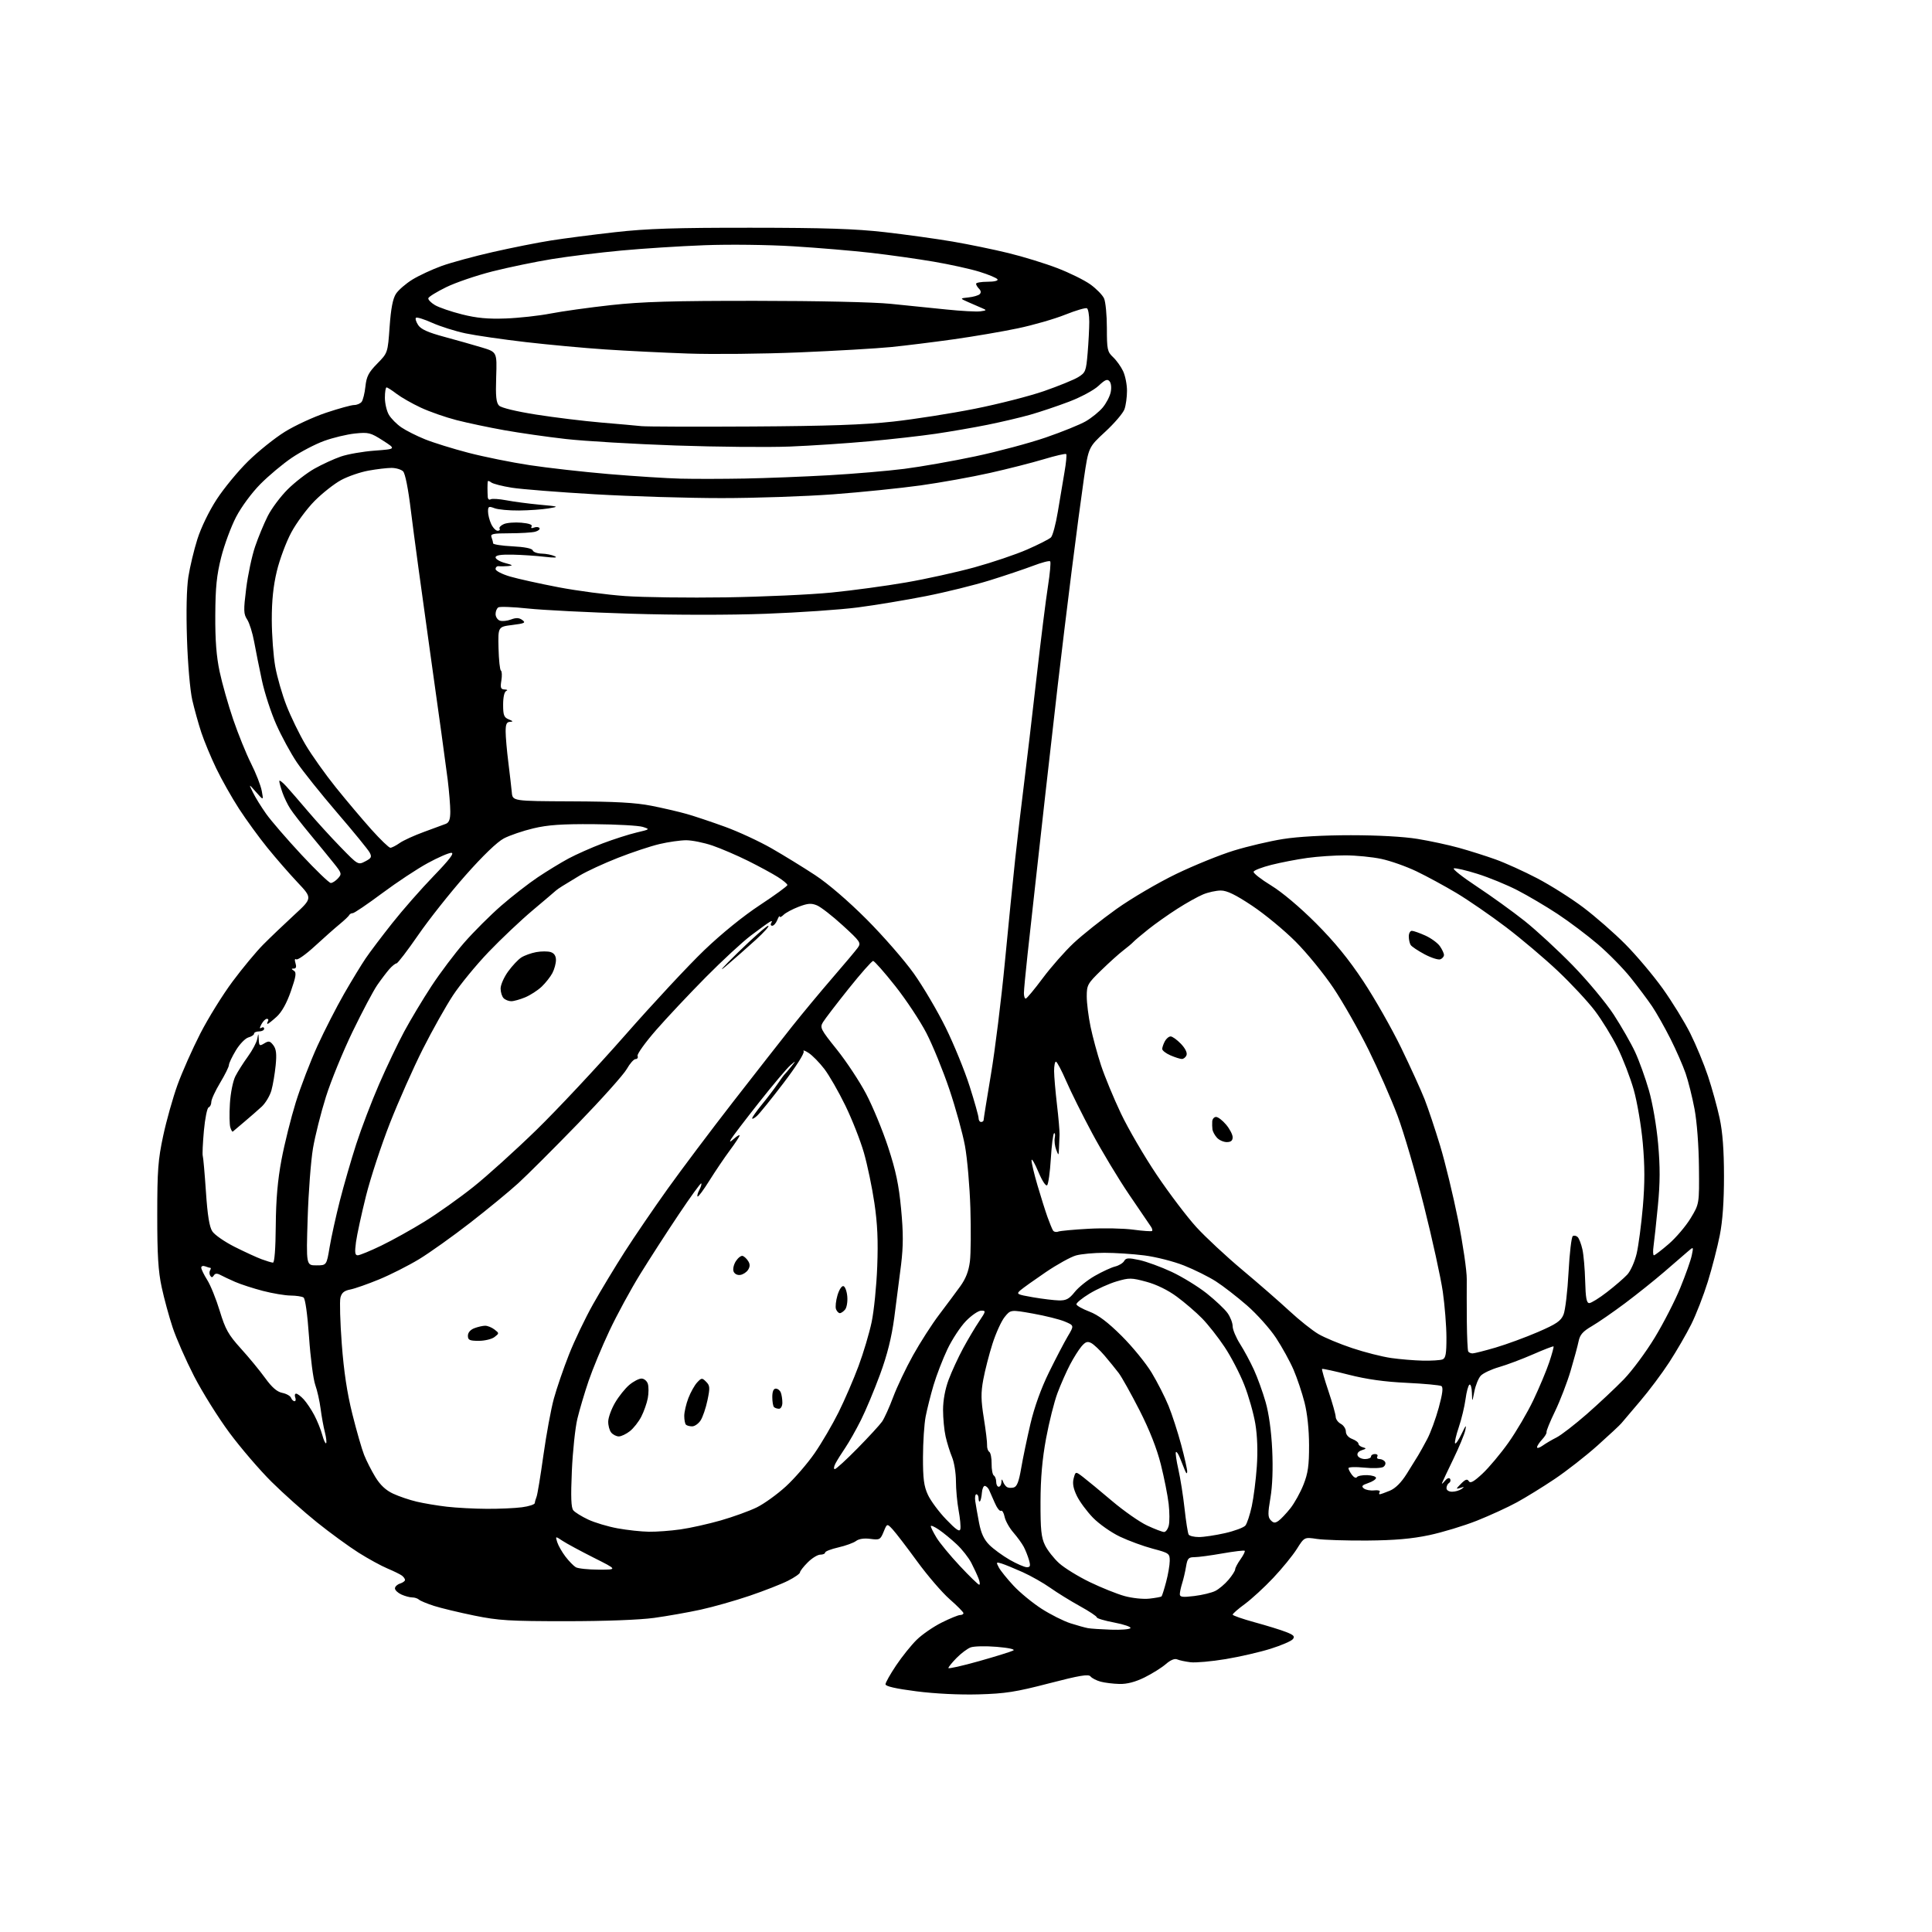 <?xml version="1.0" encoding="UTF-8" standalone="no"?>
<svg 
  version="1.1" 
  xmlns="http://www.w3.org/2000/svg" 
  xmlns:xlink="http://www.w3.org/1999/xlink" 
  xmlns:svg="http://www.w3.org/2000/svg"
  xmlns:rdf="http://www.w3.org/1999/02/22-rdf-syntax-ns#"
  xmlns:cc="http://creativecommons.org/ns#"
  xmlns:dc="http://purl.org/dc/elements/1.1/"
  viewBox="0 0 768 768"
  width="768"
  height="768"
>
<style>svg {background-color: white; }</style>"
<path stroke="none" fill="black" fill-rule="evenodd" d="M389.00,673.54C381.37,673.75 371.73,673.28 364.25,672.32C356.13,671.28 352.00,670.34 352.00,669.53C352.00,668.86 353.91,665.47 356.24,662.00C358.57,658.52 362.25,653.95 364.40,651.84C366.56,649.72 371.02,646.65 374.32,645.00C377.62,643.35 380.92,642.00 381.66,642.00C382.40,642.00 382.99,641.66 382.99,641.25C382.98,640.84 380.51,638.34 377.50,635.70C374.49,633.06 368.69,626.31 364.60,620.70C360.51,615.09 356.15,609.39 354.90,608.03C352.62,605.56 352.62,605.56 351.26,608.90C349.97,612.05 349.66,612.22 346.00,611.73C343.53,611.40 341.44,611.70 340.30,612.56C339.31,613.31 336.14,614.46 333.25,615.12C330.36,615.78 328.00,616.70 328.00,617.16C328.00,617.62 327.13,618.00 326.08,618.00C325.02,618.00 322.77,619.38 321.08,621.08C319.38,622.77 318.00,624.56 318.00,625.06C318.00,625.56 315.86,627.05 313.25,628.37C310.64,629.69 303.77,632.38 298.00,634.34C292.23,636.30 283.45,638.79 278.50,639.87C273.55,640.95 265.23,642.42 260.00,643.14C254.23,643.93 240.49,644.45 225.00,644.45C202.49,644.45 198.21,644.19 188.50,642.21C182.45,640.97 175.25,639.24 172.50,638.36C169.75,637.47 167.07,636.36 166.55,635.88C166.03,635.39 164.81,635.00 163.85,635.00C162.88,635.00 160.95,634.48 159.55,633.84C158.15,633.20 157.00,632.11 157.00,631.41C157.00,630.71 157.90,629.85 159.00,629.50C160.10,629.15 161.00,628.50 161.00,628.06C161.00,627.61 160.44,626.83 159.75,626.31C159.06,625.80 156.47,624.53 154.00,623.49C151.53,622.46 146.35,619.62 142.50,617.19C138.65,614.75 131.22,609.34 126.00,605.15C120.78,600.96 112.64,593.70 107.92,589.02C103.20,584.33 95.67,575.56 91.19,569.52C86.71,563.48 80.39,553.36 77.13,547.02C73.88,540.68 70.05,531.99 68.63,527.69C67.20,523.40 65.24,516.20 64.27,511.69C62.90,505.35 62.50,498.87 62.51,483.00C62.51,465.27 62.83,461.01 64.87,451.50C66.16,445.45 68.73,436.34 70.56,431.26C72.40,426.18 76.47,417.01 79.61,410.87C82.75,404.74 88.54,395.40 92.49,390.11C96.43,384.82 101.89,378.25 104.62,375.50C107.35,372.75 112.87,367.47 116.89,363.77C124.20,357.04 124.20,357.04 118.29,350.77C115.03,347.32 109.64,341.12 106.30,337.00C102.95,332.88 97.88,325.90 95.02,321.50C92.17,317.10 88.10,309.90 85.98,305.50C83.86,301.10 81.19,294.67 80.04,291.21C78.89,287.75 77.27,281.90 76.42,278.21C75.56,274.40 74.65,263.95 74.33,254.00C73.97,243.06 74.18,233.80 74.88,229.30C75.50,225.33 77.11,218.58 78.47,214.30C79.91,209.75 83.10,203.16 86.14,198.50C89.00,194.10 94.63,187.28 98.64,183.34C102.65,179.40 109.21,174.14 113.22,171.65C117.22,169.16 124.62,165.74 129.65,164.06C134.68,162.38 139.69,161.00 140.78,161.00C141.86,161.00 143.20,160.44 143.75,159.75C144.29,159.06 144.97,156.32 145.26,153.65C145.68,149.66 146.51,148.05 149.96,144.54C154.14,140.28 154.14,140.28 154.88,129.89C155.40,122.59 156.16,118.69 157.41,116.78C158.39,115.28 161.34,112.73 163.95,111.12C166.57,109.52 171.81,107.08 175.60,105.71C179.40,104.35 188.57,101.85 196.00,100.17C203.43,98.48 213.78,96.42 219.00,95.60C224.22,94.77 235.70,93.29 244.50,92.30C257.18,90.87 268.39,90.51 298.50,90.53C327.94,90.55 339.94,90.95 351.75,92.29C360.13,93.25 372.23,94.93 378.64,96.02C385.05,97.12 395.07,99.18 400.90,100.61C406.73,102.03 415.47,104.72 420.32,106.59C425.17,108.45 431.08,111.37 433.45,113.07C435.81,114.77 438.26,117.27 438.88,118.63C439.49,119.98 440.00,125.27 440.00,130.37C440.00,138.92 440.19,139.83 442.44,141.95C443.79,143.21 445.59,145.72 446.44,147.52C447.30,149.33 448.00,152.84 448.00,155.34C448.00,157.83 447.55,161.14 446.99,162.68C446.44,164.23 443.00,168.26 439.34,171.64C432.70,177.77 432.70,177.77 430.88,190.14C429.89,196.94 427.68,213.53 425.99,227.00C424.29,240.47 421.80,260.95 420.46,272.50C419.12,284.05 416.89,303.62 415.51,316.00C414.14,328.38 412.31,344.80 411.44,352.50C410.58,360.20 409.24,372.35 408.46,379.50C407.68,386.65 407.03,393.51 407.02,394.75C407.01,395.99 407.34,396.98 407.75,396.96C408.16,396.93 411.20,393.28 414.50,388.85C417.80,384.42 423.33,378.14 426.78,374.90C430.24,371.66 437.89,365.57 443.78,361.36C449.72,357.13 460.30,350.92 467.50,347.44C474.65,343.99 485.00,339.79 490.50,338.11C496.00,336.42 504.77,334.36 510.00,333.53C515.87,332.59 526.18,332.01 537.00,332.01C547.69,332.01 558.00,332.58 563.50,333.48C568.45,334.29 575.88,335.89 580.00,337.04C584.12,338.18 590.65,340.25 594.50,341.63C598.35,343.01 605.81,346.39 611.07,349.14C616.33,351.89 624.58,357.10 629.38,360.72C634.19,364.35 641.73,370.94 646.12,375.37C650.52,379.80 657.19,387.72 660.95,392.96C664.70,398.21 669.64,406.23 671.92,410.80C674.20,415.36 677.37,423.01 678.96,427.80C680.55,432.58 682.63,440.10 683.58,444.50C684.77,450.04 685.30,457.12 685.31,467.50C685.32,477.53 684.77,485.32 683.65,491.00C682.73,495.68 680.59,503.98 678.89,509.47C677.19,514.95 674.22,522.60 672.28,526.47C670.35,530.33 666.41,537.12 663.54,541.54C660.67,545.96 655.45,552.93 651.93,557.04C648.42,561.14 645.08,565.07 644.52,565.77C643.96,566.48 639.67,570.47 635.00,574.65C630.33,578.82 622.67,584.80 618.00,587.93C613.33,591.07 606.58,595.23 603.00,597.19C599.42,599.15 592.27,602.43 587.10,604.49C581.93,606.54 573.38,609.13 568.10,610.25C561.15,611.71 554.36,612.30 543.50,612.39C535.25,612.45 526.25,612.16 523.50,611.75C518.50,611.00 518.50,611.00 515.51,615.74C513.86,618.35 509.64,623.53 506.12,627.25C502.61,630.98 497.54,635.63 494.87,637.60C492.19,639.56 490.00,641.47 490.01,641.84C490.01,642.20 493.95,643.57 498.76,644.89C503.56,646.20 509.20,647.94 511.27,648.76C514.30,649.94 514.82,650.51 513.91,651.61C513.28,652.37 509.33,654.07 505.13,655.39C500.93,656.72 492.90,658.57 487.27,659.51C481.64,660.45 475.34,661.01 473.27,660.77C471.20,660.52 468.80,660.01 467.94,659.63C466.96,659.19 465.30,659.88 463.44,661.50C461.82,662.91 458.02,665.29 455.00,666.79C451.28,668.62 448.04,669.47 445.00,669.40C442.52,669.34 439.15,668.93 437.50,668.48C435.85,668.03 434.05,667.10 433.50,666.41C432.71,665.41 429.23,665.99 417.00,669.16C403.81,672.59 399.64,673.24 389.00,673.54zM389.19,660.33C395.89,658.44 402.01,656.53 402.79,656.10C403.64,655.62 400.98,655.04 396.21,654.64C391.81,654.27 387.14,654.38 385.83,654.87C384.52,655.37 382.00,657.26 380.23,659.08C378.45,660.89 377.00,662.69 377.00,663.07C377.00,663.45 382.48,662.22 389.19,660.33zM441.67,647.83C445.61,647.97 449.08,647.68 449.38,647.20C449.68,646.71 446.79,645.72 442.96,644.99C439.13,644.27 436.00,643.34 436.00,642.93C436.00,642.51 432.96,640.49 429.25,638.45C425.54,636.40 420.25,633.13 417.51,631.19C414.76,629.24 409.81,626.44 406.51,624.95C403.20,623.47 399.45,621.93 398.16,621.53C395.99,620.86 395.91,620.96 397.05,623.09C397.72,624.35 400.35,627.61 402.89,630.34C405.42,633.06 410.43,637.18 414.01,639.49C417.59,641.79 422.77,644.40 425.51,645.28C428.25,646.15 431.40,647.03 432.50,647.22C433.60,647.42 437.72,647.69 441.67,647.83zM456.92,635.48C459.35,635.21 461.52,634.81 461.73,634.60C461.95,634.38 462.77,631.80 463.55,628.85C464.34,625.91 464.98,622.13 464.99,620.46C465.00,617.55 464.72,617.34 458.25,615.63C454.54,614.65 448.66,612.49 445.18,610.84C441.71,609.19 436.89,605.80 434.47,603.31C432.05,600.82 429.17,596.92 428.06,594.63C426.64,591.68 426.27,589.65 426.80,587.66C427.55,584.86 427.55,584.86 430.52,587.14C432.16,588.39 437.35,592.68 442.05,596.66C446.75,600.64 453.05,605.05 456.05,606.44C459.05,607.84 462.05,608.98 462.73,608.99C463.41,609.00 464.25,607.85 464.60,606.44C464.96,605.04 464.94,601.16 464.56,597.82C464.18,594.49 462.78,587.42 461.45,582.13C459.86,575.80 456.96,568.42 452.98,560.61C449.64,554.07 445.92,547.41 444.71,545.81C443.49,544.20 440.96,541.09 439.09,538.89C437.21,536.69 434.83,534.44 433.79,533.89C432.31,533.10 431.50,533.37 429.93,535.19C428.84,536.46 426.78,539.73 425.35,542.46C423.92,545.20 421.68,550.26 420.38,553.72C419.08,557.17 417.04,565.29 415.84,571.75C414.31,579.99 413.65,587.54 413.62,597.00C413.59,608.04 413.91,611.18 415.40,614.23C416.39,616.28 418.93,619.51 421.04,621.42C423.15,623.32 428.62,626.69 433.19,628.90C437.76,631.11 443.98,633.61 447.00,634.45C450.08,635.30 454.45,635.76 456.92,635.48zM474.75,634.44C477.91,634.06 481.68,633.14 483.13,632.41C484.58,631.67 486.94,629.67 488.38,627.96C489.82,626.25 491.00,624.39 491.00,623.83C491.00,623.27 491.95,621.48 493.11,619.85C494.27,618.22 495.03,616.69 494.79,616.46C494.56,616.22 490.57,616.70 485.93,617.51C481.29,618.33 476.28,619.00 474.80,619.00C472.45,619.00 472.01,619.49 471.47,622.75C471.13,624.81 470.43,627.80 469.92,629.40C469.42,630.99 469.00,632.94 469.00,633.72C469.00,634.87 470.12,635.01 474.75,634.44zM389.23,629.95C389.62,629.98 389.53,628.89 389.01,627.53C388.50,626.18 387.20,623.37 386.12,621.28C385.05,619.20 382.44,615.88 380.33,613.91C378.23,611.93 375.04,609.31 373.25,608.09C371.46,606.87 370.00,606.23 370.01,606.68C370.01,607.13 371.03,609.19 372.29,611.26C373.54,613.33 377.70,618.37 381.53,622.46C385.36,626.55 388.83,629.92 389.23,629.95zM238.00,623.96C245.50,623.97 245.50,623.97 236.00,619.20C230.78,616.57 225.20,613.56 223.62,612.51C220.74,610.60 220.74,610.60 221.51,613.05C221.94,614.40 223.41,616.98 224.78,618.78C226.16,620.58 228.01,622.48 228.89,623.00C229.78,623.52 233.88,623.95 238.00,623.96zM408.18,622.99C409.55,623.00 409.71,622.48 409.04,620.14C408.59,618.57 407.65,616.20 406.96,614.89C406.27,613.58 404.40,611.00 402.81,609.17C401.22,607.34 399.66,604.53 399.34,602.93C399.02,601.34 398.37,600.27 397.89,600.57C397.41,600.86 396.28,599.40 395.39,597.30C394.49,595.21 393.47,592.90 393.13,592.17C392.78,591.44 392.06,590.77 391.52,590.67C390.98,590.58 390.44,591.79 390.32,593.37C390.20,594.94 389.85,596.48 389.55,596.78C389.25,597.09 389.00,596.58 389.00,595.67C389.00,594.75 388.61,594.00 388.14,594.00C387.66,594.00 387.46,595.24 387.68,596.75C387.90,598.26 388.58,602.12 389.19,605.33C390.00,609.53 391.14,611.98 393.28,614.13C394.92,615.77 398.57,618.43 401.38,620.05C404.20,621.66 407.26,622.99 408.18,622.99zM476.61,611.00C478.53,611.00 483.20,610.30 486.98,609.44C490.77,608.58 494.40,607.22 495.06,606.43C495.71,605.64 496.85,602.18 497.60,598.75C498.34,595.31 499.24,588.23 499.60,583.00C500.03,576.96 499.81,570.77 499.02,566.00C498.33,561.88 496.35,554.88 494.60,550.46C492.86,546.03 489.35,539.28 486.80,535.46C484.26,531.63 480.23,526.51 477.84,524.07C475.45,521.63 470.94,517.75 467.81,515.45C464.25,512.82 459.73,510.61 455.70,509.52C449.75,507.91 448.88,507.90 443.89,509.37C440.92,510.24 436.07,512.43 433.10,514.23C430.14,516.03 427.79,517.95 427.90,518.50C428.00,519.05 430.33,520.35 433.07,521.39C436.59,522.73 440.34,525.56 445.84,531.02C450.12,535.27 455.49,541.85 457.79,545.65C460.08,549.44 463.11,555.39 464.52,558.86C465.93,562.32 468.19,569.29 469.54,574.33C470.89,579.37 471.97,584.17 471.93,585.00C471.89,585.99 471.59,585.81 471.03,584.50C470.57,583.40 469.69,581.20 469.07,579.61C468.45,578.02 467.72,576.94 467.45,577.21C467.18,577.48 467.62,580.58 468.42,584.10C469.22,587.62 470.33,594.67 470.89,599.77C471.45,604.86 472.18,609.48 472.51,610.02C472.84,610.56 474.69,611.00 476.61,611.00zM258.00,608.89C261.02,608.93 266.65,608.51 270.50,607.96C274.35,607.42 281.55,605.81 286.49,604.40C291.44,602.98 297.88,600.65 300.81,599.22C303.74,597.78 308.95,594.03 312.40,590.87C315.84,587.72 320.97,581.79 323.81,577.69C326.64,573.59 330.94,566.24 333.36,561.37C335.78,556.49 339.35,548.23 341.29,543.00C343.24,537.77 345.58,529.90 346.50,525.50C347.42,521.10 348.42,511.20 348.71,503.50C349.11,493.22 348.81,486.50 347.59,478.24C346.68,472.04 344.80,463.04 343.42,458.24C342.04,453.43 338.73,445.00 336.05,439.50C333.38,434.00 329.61,427.44 327.68,424.92C325.75,422.40 322.95,419.54 321.46,418.57C319.97,417.59 319.07,417.31 319.46,417.94C319.87,418.61 316.51,423.90 311.50,430.47C306.73,436.73 301.97,442.62 300.91,443.58C299.86,444.53 299.00,444.97 299.00,444.54C299.00,444.12 300.72,441.69 302.81,439.14C304.91,436.59 307.70,432.93 309.02,431.00C310.33,429.07 311.65,427.27 311.95,427.00C312.25,426.73 313.40,425.38 314.50,424.00C316.50,421.50 316.50,421.50 314.14,423.50C312.85,424.60 307.22,431.28 301.64,438.34C296.06,445.41 291.09,451.93 290.59,452.84C289.87,454.15 290.13,454.10 291.84,452.60C293.03,451.55 294.00,451.00 294.00,451.39C294.00,451.77 292.26,454.43 290.12,457.29C287.99,460.16 284.34,465.56 282.00,469.30C279.67,473.04 277.55,475.89 277.30,475.63C277.05,475.38 277.36,474.19 278.00,473.00C278.64,471.81 278.98,470.64 278.75,470.42C278.52,470.19 274.50,475.74 269.81,482.75C265.11,489.76 258.22,500.45 254.48,506.50C250.74,512.55 245.24,522.67 242.26,529.00C239.28,535.32 235.55,544.32 233.96,549.00C232.37,553.67 230.37,560.42 229.51,564.00C228.65,567.58 227.67,576.90 227.32,584.72C226.87,595.12 227.02,599.32 227.90,600.38C228.56,601.18 231.22,602.83 233.80,604.04C236.39,605.26 241.65,606.84 245.50,607.54C249.35,608.24 254.97,608.85 258.00,608.89zM381.76,607.81C381.96,606.88 381.65,603.54 381.06,600.38C380.48,597.22 380.00,592.00 380.00,588.78C380.00,585.57 379.30,581.27 378.45,579.23C377.60,577.19 376.45,573.49 375.89,571.01C375.33,568.53 374.88,563.78 374.88,560.45C374.88,556.66 375.70,552.20 377.10,548.45C378.32,545.18 380.91,539.58 382.84,536.00C384.78,532.42 387.65,527.59 389.23,525.25C391.94,521.23 391.98,521.00 390.05,521.00C388.92,521.00 386.19,522.86 383.98,525.14C381.76,527.42 378.44,532.49 376.59,536.39C374.74,540.30 372.27,546.69 371.11,550.60C369.95,554.50 368.54,560.13 367.96,563.10C367.39,566.07 366.91,573.32 366.90,579.22C366.88,587.82 367.27,590.79 368.86,594.22C369.95,596.57 373.21,600.98 376.12,604.00C380.11,608.16 381.49,609.09 381.76,607.81zM508.22,604.56C509.16,603.90 511.28,601.66 512.93,599.59C514.58,597.52 516.93,593.27 518.16,590.16C519.96,585.61 520.39,582.53 520.37,574.50C520.36,568.27 519.68,561.86 518.57,557.50C517.59,553.65 515.63,547.80 514.21,544.50C512.79,541.20 509.65,535.50 507.23,531.82C504.81,528.15 499.61,522.34 495.67,518.91C491.72,515.48 486.18,511.18 483.33,509.36C480.49,507.54 474.79,504.70 470.66,503.06C466.51,501.41 459.44,499.62 454.85,499.04C450.29,498.47 443.17,498.00 439.03,498.01C434.89,498.01 429.81,498.48 427.73,499.06C425.66,499.63 420.26,502.62 415.73,505.69C411.21,508.76 406.67,512.00 405.64,512.89C403.90,514.41 404.19,514.57 410.64,515.69C414.42,516.34 419.07,516.90 421.00,516.94C423.82,516.99 425.03,516.34 427.22,513.59C428.72,511.71 432.32,508.82 435.22,507.17C438.12,505.51 441.74,503.84 443.26,503.46C444.78,503.09 446.40,502.10 446.87,501.27C447.58,500.01 448.52,499.95 452.90,500.88C455.75,501.50 461.55,503.62 465.78,505.60C470.00,507.58 476.28,511.44 479.72,514.17C483.15,516.91 486.88,520.42 487.98,521.98C489.09,523.53 490.00,525.89 490.00,527.21C490.00,528.53 491.33,531.70 492.95,534.26C494.58,536.82 497.06,541.44 498.46,544.51C499.87,547.59 501.96,553.35 503.09,557.31C504.39,561.81 505.37,568.89 505.72,576.27C506.07,583.75 505.82,590.73 505.01,595.43C503.96,601.60 503.97,603.06 505.12,604.29C506.22,605.46 506.85,605.52 508.22,604.56zM193.50,599.78C198.45,599.81 204.75,599.53 207.50,599.16C210.25,598.80 212.54,598.05 212.59,597.50C212.63,596.95 212.95,595.83 213.29,595.00C213.64,594.17 214.86,586.75 216.01,578.50C217.17,570.25 219.03,560.12 220.16,556.00C221.29,551.88 223.99,544.00 226.16,538.50C228.32,533.00 232.63,524.00 235.72,518.50C238.82,513.00 244.52,503.55 248.40,497.50C252.28,491.45 259.93,480.24 265.40,472.59C270.87,464.94 282.54,449.42 291.34,438.09C300.14,426.77 310.74,413.23 314.89,408.00C319.05,402.77 326.28,394.07 330.97,388.65C335.66,383.23 340.16,377.87 340.98,376.74C342.37,374.80 342.03,374.30 335.00,367.87C330.91,364.12 326.30,360.54 324.76,359.90C322.49,358.96 321.11,359.07 317.46,360.46C314.99,361.41 312.30,362.85 311.48,363.66C310.67,364.48 309.97,364.77 309.94,364.32C309.90,363.87 309.47,364.51 308.97,365.75C308.47,366.99 307.57,368.00 306.97,368.00C306.37,368.00 306.20,367.48 306.60,366.85C307.08,366.07 306.85,365.96 305.90,366.52C305.13,366.98 301.80,369.39 298.50,371.88C295.20,374.37 287.13,381.82 280.57,388.45C274.01,395.08 265.11,404.54 260.80,409.48C256.49,414.42 253.18,419.03 253.45,419.73C253.72,420.43 253.36,421.00 252.65,421.00C251.95,421.00 250.37,422.78 249.14,424.97C247.91,427.15 239.17,436.92 229.71,446.69C220.24,456.45 209.57,467.11 206.00,470.36C202.43,473.62 193.83,480.69 186.89,486.08C179.95,491.47 170.82,497.97 166.60,500.54C162.37,503.10 155.22,506.72 150.71,508.58C146.19,510.44 141.03,512.25 139.24,512.60C136.82,513.06 135.81,513.90 135.33,515.82C134.97,517.24 135.21,525.53 135.86,534.23C136.69,545.23 137.97,553.72 140.07,562.12C141.73,568.76 143.83,576.07 144.74,578.35C145.64,580.63 147.65,584.59 149.21,587.15C151.16,590.34 153.38,592.42 156.28,593.76C158.60,594.84 162.81,596.27 165.63,596.93C168.45,597.60 173.85,598.50 177.63,598.94C181.41,599.38 188.55,599.76 193.50,599.78zM548.47,594.00C548.80,594.00 550.60,593.36 552.47,592.58C554.72,591.64 557.01,589.35 559.22,585.83C561.06,582.90 563.11,579.60 563.77,578.50C564.44,577.40 566.06,574.48 567.37,572.00C568.68,569.52 570.73,563.94 571.92,559.59C573.45,553.98 573.76,551.47 572.97,550.98C572.36,550.61 566.15,550.03 559.18,549.70C550.40,549.29 543.32,548.30 536.16,546.48C530.48,545.02 525.69,543.99 525.53,544.17C525.36,544.35 526.51,548.33 528.08,553.00C529.65,557.67 530.94,562.27 530.96,563.21C530.98,564.16 531.90,565.41 533.00,566.00C534.10,566.59 535.00,567.97 535.00,569.06C535.00,570.26 535.99,571.43 537.50,572.00C538.88,572.52 540.00,573.38 540.00,573.90C540.00,574.43 540.79,575.06 541.75,575.32C543.25,575.72 543.19,575.89 541.32,576.49C540.00,576.92 539.35,577.75 539.68,578.60C539.97,579.37 541.29,580.00 542.61,580.00C543.92,580.00 545.00,579.55 545.00,579.00C545.00,578.45 545.70,578.00 546.56,578.00C547.42,578.00 547.84,578.45 547.50,579.00C547.16,579.55 547.56,580.00 548.38,580.00C549.21,580.00 550.19,580.50 550.57,581.11C550.95,581.72 550.64,582.63 549.88,583.13C549.12,583.62 545.69,583.75 542.25,583.40C538.81,583.05 536.01,583.16 536.03,583.63C536.05,584.11 536.68,585.31 537.44,586.31C538.19,587.31 539.06,587.71 539.37,587.20C539.69,586.70 541.53,586.33 543.48,586.39C545.42,586.45 547.00,586.95 546.99,587.50C546.98,588.05 545.58,588.97 543.88,589.54C541.43,590.37 541.07,590.81 542.14,591.67C542.89,592.27 544.75,592.62 546.27,592.45C547.80,592.27 548.78,592.55 548.46,593.07C548.14,593.58 548.15,594.00 548.47,594.00zM577.25,592.98C578.49,592.98 580.17,592.48 581.00,591.89C582.22,591.02 582.12,590.93 580.50,591.46C578.66,592.05 578.68,591.92 580.78,589.80C582.54,588.03 583.25,587.80 583.88,588.80C584.48,589.77 585.87,589.00 589.30,585.80C591.84,583.44 596.48,577.90 599.61,573.50C602.73,569.10 607.22,561.45 609.57,556.50C611.92,551.55 614.75,544.80 615.85,541.51C616.95,538.21 617.72,535.39 617.56,535.22C617.39,535.06 613.71,536.48 609.38,538.38C605.05,540.27 598.97,542.56 595.87,543.45C592.78,544.34 589.50,545.89 588.59,546.90C587.69,547.90 586.56,550.70 586.08,553.11C585.22,557.50 585.22,557.50 585.11,553.69C585.05,551.60 584.61,550.12 584.13,550.42C583.65,550.71 582.95,553.31 582.57,556.20C582.19,559.08 580.98,564.09 579.89,567.34C578.79,570.58 578.14,573.47 578.43,573.77C578.72,574.06 579.90,572.32 581.05,569.90C582.68,566.47 582.99,566.16 582.49,568.50C582.14,570.15 579.99,575.33 577.72,580.00C575.46,584.67 573.44,588.95 573.24,589.50C573.04,590.05 573.53,589.69 574.34,588.69C575.19,587.64 576.07,587.30 576.42,587.87C576.76,588.42 576.58,589.14 576.02,589.49C575.46,589.84 575.00,590.77 575.00,591.56C575.00,592.39 575.95,592.99 577.25,592.98zM402.96,591.30C404.26,590.96 405.02,588.99 405.93,583.67C406.60,579.73 408.26,571.78 409.61,566.01C411.20,559.26 413.84,551.93 416.99,545.51C419.70,540.00 423.06,533.57 424.46,531.20C427.02,526.91 427.02,526.91 423.26,525.33C421.19,524.46 415.50,523.04 410.62,522.17C401.74,520.59 401.74,520.59 399.35,523.55C398.04,525.17 395.87,529.96 394.52,534.19C393.17,538.41 391.53,544.81 390.87,548.40C389.89,553.69 389.94,556.59 391.08,563.71C391.86,568.55 392.45,573.40 392.38,574.50C392.32,575.60 392.71,576.78 393.25,577.13C393.80,577.48 394.21,579.61 394.18,581.86C394.15,584.12 394.55,586.22 395.06,586.54C395.58,586.86 396.00,587.99 396.00,589.06C396.00,590.13 396.45,591.00 397.00,591.00C397.55,591.00 398.04,590.21 398.08,589.25C398.14,587.86 398.27,587.81 398.73,589.00C399.04,589.83 399.73,590.78 400.26,591.13C400.79,591.47 402.01,591.55 402.96,591.30zM331.84,584.00C332.34,584.00 336.40,580.29 340.86,575.75C345.32,571.21 349.72,566.43 350.64,565.11C351.55,563.80 353.54,559.40 355.06,555.34C356.58,551.28 360.13,543.80 362.96,538.73C365.79,533.65 370.44,526.41 373.30,522.64C376.16,518.86 379.93,513.80 381.68,511.38C383.91,508.30 385.06,505.34 385.55,501.47C385.93,498.43 386.01,488.87 385.74,480.22C385.47,471.57 384.50,460.45 383.59,455.50C382.68,450.55 379.88,440.43 377.38,433.00C374.87,425.57 370.78,415.55 368.30,410.73C365.81,405.91 360.23,397.47 355.89,391.98C351.55,386.49 347.58,382.00 347.08,382.00C346.57,382.00 342.20,386.95 337.36,393.00C332.52,399.06 327.93,405.05 327.16,406.32C325.85,408.49 326.16,409.12 332.65,417.20C336.43,421.92 341.67,429.84 344.28,434.80C346.90,439.76 350.84,449.29 353.04,455.99C356.12,465.39 357.30,470.98 358.20,480.56C359.10,490.08 359.09,495.25 358.19,502.74C357.53,508.11 356.31,517.59 355.48,523.82C354.42,531.69 352.71,538.53 349.85,546.32C347.59,552.47 344.17,560.65 342.24,564.50C340.31,568.35 337.51,573.30 336.02,575.50C334.52,577.70 332.76,580.51 332.11,581.75C331.46,582.99 331.34,584.00 331.84,584.00zM613.25,574.64C614.49,573.76 616.97,572.30 618.77,571.40C620.57,570.49 625.97,566.32 630.77,562.13C635.56,557.93 642.19,551.71 645.50,548.30C648.80,544.89 654.34,537.41 657.81,531.68C661.29,525.95 665.85,517.05 667.96,511.88C670.07,506.72 672.12,500.93 672.51,499.00C673.23,495.50 673.23,495.50 670.87,497.55C669.56,498.68 665.35,502.32 661.50,505.64C657.65,508.96 650.64,514.56 645.93,518.09C641.21,521.62 635.30,525.70 632.78,527.17C629.22,529.24 628.04,530.58 627.52,533.17C627.15,535.00 625.71,540.31 624.33,544.97C622.94,549.62 620.17,556.82 618.17,560.97C616.16,565.11 614.64,568.85 614.77,569.28C614.91,569.71 614.12,571.03 613.01,572.22C611.90,573.41 611.00,574.80 611.00,575.31C611.00,575.82 612.01,575.52 613.25,574.64zM129.63,573.70C129.91,573.43 129.69,571.47 129.15,569.35C128.60,567.23 127.84,563.03 127.45,560.02C127.07,557.01 126.11,552.73 125.32,550.52C124.53,548.31 123.42,539.75 122.85,531.50C122.21,522.37 121.35,516.21 120.65,515.77C120.02,515.36 117.70,515.02 115.50,515.00C113.30,514.98 108.35,514.15 104.49,513.15C100.64,512.14 95.69,510.54 93.49,509.58C91.30,508.62 88.65,507.38 87.62,506.82C86.28,506.11 85.52,506.16 84.99,507.01C84.46,507.87 84.06,507.90 83.57,507.11C83.19,506.50 83.16,505.55 83.50,505.00C83.84,504.45 83.90,504.00 83.64,504.00C83.38,504.00 82.45,503.73 81.58,503.39C80.71,503.06 80.00,503.29 80.00,503.91C80.00,504.53 81.07,506.73 82.37,508.80C83.68,510.86 85.92,516.40 87.35,521.11C89.60,528.48 90.78,530.57 95.77,536.09C98.97,539.61 103.30,544.88 105.41,547.80C108.11,551.53 110.12,553.27 112.21,553.69C113.84,554.02 115.41,554.90 115.69,555.64C115.98,556.39 116.60,557.00 117.08,557.00C117.55,557.00 117.68,556.33 117.36,555.50C117.05,554.67 117.21,554.00 117.72,554.00C118.23,554.00 119.58,555.01 120.72,556.25C121.86,557.49 123.75,560.30 124.91,562.50C126.08,564.70 127.51,568.23 128.09,570.35C128.66,572.47 129.36,573.98 129.63,573.70zM245.99,571.00C245.03,571.00 243.67,570.31 242.97,569.47C242.27,568.62 241.73,566.62 241.78,565.01C241.83,563.40 243.06,560.05 244.52,557.56C245.98,555.07 248.52,551.90 250.16,550.52C251.81,549.13 253.99,548.00 255.01,548.00C256.03,548.00 257.16,548.94 257.53,550.09C257.89,551.23 257.88,553.80 257.51,555.79C257.14,557.78 255.98,561.07 254.94,563.11C253.91,565.15 251.86,567.75 250.39,568.91C248.93,570.06 246.95,571.00 245.99,571.00zM275.14,567.00C274.15,567.00 273.03,566.70 272.67,566.33C272.30,565.97 272.00,564.40 272.00,562.85C272.00,561.31 272.74,558.12 273.64,555.77C274.55,553.42 276.12,550.61 277.14,549.53C278.89,547.67 279.09,547.66 280.70,549.28C282.22,550.79 282.28,551.64 281.23,556.63C280.58,559.74 279.35,563.34 278.50,564.64C277.65,565.94 276.14,567.00 275.14,567.00zM309.67,560.00C308.93,560.00 308.03,559.70 307.67,559.33C307.30,558.97 307.00,557.17 307.00,555.33C307.00,553.15 307.48,552.00 308.39,552.00C309.16,552.00 310.06,552.71 310.39,553.58C310.73,554.45 311.00,556.25 311.00,557.58C311.00,558.93 310.41,560.00 309.67,560.00zM565.67,540.88C569.06,540.94 572.55,540.73 573.42,540.39C574.68,539.91 575.00,538.16 574.98,531.64C574.97,527.16 574.32,519.00 573.54,513.50C572.75,508.00 569.40,492.70 566.08,479.50C562.76,466.30 558.02,450.10 555.54,443.50C553.06,436.90 547.87,425.11 544.01,417.29C540.14,409.47 533.88,398.45 530.09,392.79C526.30,387.13 519.51,378.80 515.00,374.29C510.49,369.77 502.72,363.36 497.73,360.04C491.14,355.65 487.74,354.00 485.30,354.00C483.45,354.00 480.26,354.70 478.22,355.55C476.17,356.40 471.57,358.97 468.00,361.26C464.43,363.54 459.25,367.20 456.50,369.39C453.75,371.58 451.05,373.86 450.50,374.46C449.95,375.06 448.15,376.57 446.50,377.83C444.85,379.08 440.91,382.63 437.75,385.71C432.33,390.98 432.00,391.58 432.00,396.09C432.00,398.72 432.68,404.16 433.52,408.18C434.36,412.21 436.23,419.10 437.68,423.50C439.13,427.90 442.68,436.49 445.57,442.58C448.46,448.68 454.89,459.70 459.86,467.08C464.83,474.46 471.90,483.78 475.57,487.80C479.24,491.81 487.46,499.46 493.83,504.80C500.20,510.13 508.63,517.48 512.56,521.12C516.48,524.76 521.68,528.90 524.10,530.31C526.52,531.73 532.55,534.24 537.50,535.89C542.45,537.55 549.42,539.32 553.00,539.83C556.58,540.34 562.28,540.81 565.67,540.88zM585.36,538.00C586.04,538.00 590.18,536.95 594.55,535.67C598.92,534.38 606.49,531.60 611.37,529.49C618.70,526.32 620.47,525.12 621.52,522.58C622.22,520.89 623.12,513.31 623.52,505.73C623.92,498.16 624.68,491.70 625.21,491.37C625.74,491.04 626.62,491.22 627.16,491.76C627.71,492.31 628.55,494.50 629.03,496.63C629.51,498.76 630.01,504.44 630.13,509.25C630.31,515.96 630.68,518.00 631.76,518.00C632.52,518.00 635.71,516.03 638.83,513.61C641.95,511.20 645.57,508.07 646.87,506.67C648.17,505.27 649.85,501.51 650.60,498.31C651.34,495.11 652.45,486.73 653.06,479.67C653.86,470.25 653.85,463.52 653.03,454.35C652.41,447.49 650.79,437.96 649.43,433.18C648.07,428.41 645.19,420.90 643.01,416.50C640.84,412.10 636.79,405.50 634.01,401.83C631.23,398.16 624.63,391.06 619.33,386.05C614.04,381.04 604.71,373.15 598.61,368.52C592.50,363.89 583.67,357.81 579.00,355.01C574.33,352.22 567.17,348.33 563.10,346.38C559.04,344.43 552.74,342.20 549.10,341.43C545.47,340.66 539.05,340.03 534.82,340.02C530.60,340.01 523.78,340.47 519.67,341.04C515.56,341.61 509.15,342.85 505.42,343.79C501.69,344.73 498.50,345.96 498.32,346.52C498.14,347.08 501.25,349.52 505.24,351.96C509.62,354.63 516.70,360.59 523.09,366.98C530.56,374.47 536.10,381.25 541.92,390.04C546.46,396.89 553.23,408.80 556.97,416.50C560.70,424.20 564.91,433.43 566.31,437.00C567.71,440.57 570.49,448.90 572.49,455.50C574.49,462.10 577.70,475.38 579.63,485.00C581.55,494.62 583.10,505.20 583.06,508.50C583.03,511.80 583.04,519.45 583.09,525.50C583.15,531.54 583.40,536.83 583.65,537.25C583.91,537.66 584.68,538.00 585.36,538.00zM190.31,533.00C186.65,533.00 186.00,532.69 186.00,530.98C186.00,529.72 186.98,528.58 188.57,527.98C189.98,527.44 191.91,527.00 192.87,527.00C193.83,527.00 195.49,527.67 196.56,528.50C198.48,529.98 198.48,530.02 196.56,531.50C195.49,532.33 192.68,533.00 190.31,533.00zM333.85,522.00C333.35,522.00 332.67,521.29 332.33,520.42C332.00,519.56 332.27,517.06 332.92,514.86C333.60,512.59 334.63,511.04 335.31,511.26C335.96,511.48 336.64,513.34 336.81,515.40C336.99,517.46 336.59,519.78 335.94,520.57C335.29,521.36 334.35,522.00 333.85,522.00zM294.28,506.80C293.09,506.98 291.98,506.40 291.60,505.41C291.25,504.48 291.67,502.63 292.54,501.30C293.41,499.97 294.63,499.04 295.24,499.25C295.86,499.45 296.84,500.38 297.42,501.31C298.18,502.51 298.17,503.51 297.39,504.75C296.79,505.71 295.39,506.64 294.28,506.80zM125.76,503.00C129.82,503.00 129.82,503.00 131.03,495.75C131.70,491.76 133.54,483.44 135.11,477.26C136.69,471.08 139.62,460.95 141.62,454.76C143.62,448.57 147.70,437.88 150.69,431.00C153.68,424.12 158.18,414.69 160.69,410.03C163.20,405.37 168.06,397.27 171.49,392.03C174.93,386.79 180.80,378.98 184.55,374.69C188.31,370.39 194.91,363.80 199.23,360.04C203.55,356.28 210.10,351.19 213.79,348.72C217.48,346.25 222.97,342.90 226.00,341.27C229.03,339.65 235.10,336.95 239.50,335.28C243.90,333.61 249.97,331.67 253.00,330.95C258.43,329.68 258.46,329.65 255.50,328.70C253.85,328.18 245.07,327.69 236.00,327.62C223.29,327.53 217.78,327.91 212.00,329.29C207.88,330.27 202.60,332.07 200.28,333.29C197.64,334.67 191.93,340.17 185.01,348.00C178.93,354.88 170.48,365.54 166.23,371.71C161.98,377.87 158.10,382.94 157.62,382.96C157.13,382.98 155.85,384.01 154.76,385.25C153.68,386.49 151.52,389.33 149.97,391.57C148.42,393.81 144.01,402.14 140.17,410.07C136.33,418.01 131.55,429.68 129.56,436.00C127.57,442.32 125.25,451.55 124.41,456.50C123.58,461.45 122.62,473.94 122.30,484.25C121.71,503.00 121.71,503.00 125.76,503.00zM108.50,501.92C109.12,501.96 109.55,496.37 109.62,487.24C109.71,476.77 110.37,469.17 111.90,461.00C113.09,454.68 115.65,444.41 117.58,438.19C119.52,431.96 123.41,421.84 126.22,415.69C129.04,409.53 133.81,400.23 136.81,395.00C139.82,389.77 143.65,383.48 145.33,381.00C147.00,378.52 151.76,372.23 155.90,367.00C160.03,361.77 167.44,353.34 172.36,348.25C178.71,341.68 180.74,339.00 179.40,339.01C178.35,339.02 174.12,340.86 170.00,343.11C165.88,345.35 157.73,350.74 151.89,355.09C146.05,359.44 140.80,363.00 140.22,363.00C139.64,363.00 139.02,363.34 138.83,363.75C138.65,364.16 136.93,365.80 135.00,367.39C133.07,368.97 128.64,372.91 125.14,376.12C121.64,379.34 118.33,381.70 117.78,381.36C117.17,380.99 117.05,381.57 117.46,382.87C117.91,384.31 117.70,385.01 116.82,385.02C115.74,385.03 115.74,385.18 116.83,385.88C117.91,386.56 117.68,388.12 115.63,394.02C113.97,398.80 112.01,402.31 109.98,404.16C108.27,405.72 106.65,407.00 106.38,407.00C106.11,407.00 106.16,406.55 106.50,406.00C106.84,405.45 106.66,405.00 106.09,405.00C105.53,405.00 104.56,405.95 103.94,407.12C103.14,408.61 103.13,409.04 103.90,408.56C104.51,408.19 105.00,408.36 105.00,408.94C105.00,409.52 104.10,410.00 103.00,410.00C101.90,410.00 101.00,410.40 101.00,410.89C101.00,411.38 99.99,412.06 98.75,412.39C97.51,412.73 95.26,415.05 93.75,417.56C92.24,420.07 91.00,422.68 91.00,423.37C91.00,424.06 89.42,427.23 87.50,430.43C85.58,433.63 84.00,437.05 84.00,438.04C84.00,439.03 83.52,439.99 82.94,440.19C82.35,440.38 81.50,444.57 81.05,449.50C80.61,454.43 80.40,458.92 80.60,459.48C80.80,460.04 81.37,466.46 81.86,473.73C82.49,483.13 83.23,487.70 84.40,489.48C85.30,490.87 89.30,493.64 93.27,495.64C97.25,497.64 102.08,499.86 104.00,500.57C105.92,501.28 107.95,501.89 108.50,501.92zM142.21,499.00C142.98,499.00 147.20,497.26 151.59,495.14C155.97,493.02 163.76,488.69 168.89,485.51C174.02,482.34 182.70,476.17 188.17,471.81C193.65,467.45 204.91,457.27 213.21,449.19C221.50,441.11 237.38,424.15 248.49,411.50C259.60,398.85 273.78,383.63 279.99,377.68C286.86,371.10 295.55,364.06 302.15,359.73C308.12,355.80 313.00,352.24 313.00,351.81C313.00,351.38 311.28,349.94 309.18,348.62C307.09,347.29 301.80,344.42 297.43,342.24C293.07,340.07 286.69,337.32 283.25,336.14C279.81,334.96 275.08,334.01 272.75,334.01C270.41,334.02 265.64,334.70 262.14,335.53C258.64,336.35 251.21,338.82 245.64,341.01C240.06,343.20 233.25,346.35 230.50,348.00C227.75,349.66 224.60,351.57 223.50,352.26C222.40,352.94 221.28,353.73 221.00,354.00C220.72,354.28 216.60,357.78 211.83,361.79C207.06,365.80 199.12,373.31 194.18,378.47C189.25,383.63 182.89,391.38 180.06,395.68C177.23,399.98 171.84,409.57 168.09,417.00C164.34,424.43 158.46,437.67 155.01,446.44C151.57,455.21 147.28,468.26 145.48,475.44C143.69,482.62 141.90,490.86 141.51,493.75C140.96,497.91 141.10,499.00 142.21,499.00zM657.46,499.00C657.83,499.00 660.49,496.97 663.37,494.48C666.24,492.00 670.15,487.40 672.05,484.27C675.50,478.57 675.50,478.57 675.36,464.04C675.28,455.45 674.56,445.98 673.61,440.89C672.72,436.15 671.12,429.76 670.06,426.68C669.00,423.60 666.27,417.38 663.99,412.85C661.70,408.32 658.45,402.57 656.76,400.06C655.07,397.55 651.25,392.45 648.28,388.73C645.31,385.00 639.42,379.00 635.19,375.38C630.96,371.77 623.74,366.33 619.14,363.30C614.54,360.27 607.34,356.02 603.14,353.86C598.94,351.70 591.81,348.78 587.30,347.37C582.80,345.95 578.57,344.98 577.92,345.19C577.27,345.41 581.41,348.67 587.12,352.44C592.83,356.22 601.33,362.34 606.00,366.05C610.67,369.76 619.31,377.73 625.18,383.75C631.05,389.78 638.38,398.58 641.46,403.30C644.53,408.02 648.37,414.72 649.98,418.19C651.59,421.66 654.06,428.51 655.47,433.42C656.94,438.52 658.50,447.62 659.13,454.67C659.95,463.90 659.93,470.08 659.04,479.25C658.39,485.99 657.61,493.19 657.32,495.25C657.02,497.31 657.09,499.00 657.46,499.00zM420.64,489.58C421.44,489.28 426.90,488.77 432.79,488.45C438.68,488.13 446.65,488.29 450.50,488.81C454.35,489.33 457.71,489.56 457.96,489.33C458.22,489.09 458.00,488.29 457.46,487.53C456.93,486.78 453.04,481.06 448.82,474.83C444.59,468.60 438.00,457.65 434.17,450.50C430.33,443.35 425.69,434.02 423.85,429.77C422.01,425.52 420.16,422.03 419.75,422.02C419.34,422.01 419.01,423.69 419.02,425.75C419.03,427.81 419.54,433.77 420.15,439.00C420.77,444.23 421.23,449.62 421.19,451.00C421.14,452.38 421.04,454.85 420.96,456.50C420.81,459.50 420.81,459.50 419.84,457.00C419.31,455.62 419.06,453.50 419.29,452.28C419.52,451.06 419.39,450.26 419.00,450.50C418.62,450.74 418.04,455.28 417.72,460.59C417.40,465.91 416.74,470.66 416.26,471.14C415.74,471.66 414.27,469.42 412.74,465.77C411.29,462.32 410.08,460.28 410.05,461.23C410.02,462.19 411.09,466.69 412.43,471.23C413.76,475.78 415.55,481.44 416.40,483.81C417.25,486.17 418.23,488.57 418.58,489.12C418.92,489.68 419.85,489.89 420.64,489.58zM487.65,454.00C486.37,454.00 484.61,453.21 483.75,452.25C482.88,451.29 482.09,449.82 481.97,449.00C481.86,448.18 481.82,446.71 481.88,445.75C481.95,444.79 482.63,444.00 483.41,444.00C484.19,444.00 485.99,445.38 487.41,447.08C488.83,448.77 490.00,451.02 490.00,452.08C490.00,453.43 489.30,454.00 487.65,454.00zM92.54,449.83C92.34,450.00 91.90,449.27 91.56,448.18C91.21,447.10 91.14,442.83 91.39,438.70C91.65,434.47 92.60,429.72 93.56,427.84C94.49,426.00 96.73,422.48 98.53,420.00C100.33,417.52 102.01,414.38 102.26,413.00C102.72,410.55 102.73,410.55 102.86,413.26C102.99,415.78 103.18,415.91 105.06,414.76C106.82,413.68 107.34,413.79 108.65,415.50C109.80,417.01 110.03,418.96 109.58,423.50C109.25,426.80 108.50,431.26 107.90,433.42C107.30,435.58 105.55,438.50 104.02,439.92C102.48,441.34 99.35,444.07 97.06,446.00C94.77,447.93 92.74,449.65 92.54,449.83zM390.00,446.00C390.55,446.00 391.00,445.66 391.00,445.25C391.00,444.84 392.32,436.62 393.93,427.00C395.55,417.38 398.03,397.35 399.45,382.50C400.87,367.65 402.72,349.20 403.55,341.50C404.38,333.80 405.93,320.52 407.01,312.00C408.08,303.48 410.34,284.35 412.02,269.50C413.71,254.65 415.75,238.27 416.57,233.11C417.38,227.94 417.78,223.45 417.46,223.13C417.14,222.80 414.09,223.60 410.69,224.90C407.28,226.19 399.55,228.80 393.50,230.68C387.45,232.57 375.98,235.41 368.00,236.98C360.02,238.55 347.88,240.57 341.00,241.46C334.12,242.36 317.70,243.49 304.50,243.98C290.14,244.52 268.45,244.51 250.50,243.95C234.00,243.44 215.71,242.52 209.85,241.89C203.99,241.27 198.70,241.07 198.10,241.44C197.49,241.81 197.00,243.01 197.00,244.09C197.00,245.18 197.74,246.35 198.65,246.69C199.55,247.04 201.56,246.85 203.10,246.27C205.19,245.48 206.34,245.53 207.63,246.47C209.11,247.55 208.56,247.83 203.66,248.44C197.97,249.15 197.97,249.15 198.17,257.63C198.28,262.29 198.71,266.32 199.12,266.57C199.53,266.83 199.61,268.60 199.30,270.52C198.83,273.44 199.04,274.01 200.62,274.08C201.67,274.12 201.95,274.38 201.25,274.66C200.49,274.97 200.00,277.09 200.00,280.12C200.00,284.31 200.34,285.20 202.25,285.97C203.97,286.66 204.09,286.89 202.75,286.94C201.40,286.99 201.00,287.87 201.00,290.78C201.00,292.85 201.48,298.37 202.07,303.03C202.65,307.69 203.27,313.06 203.45,314.98C203.76,318.45 203.76,318.45 227.13,318.55C244.59,318.62 252.64,319.06 258.96,320.31C263.61,321.23 269.91,322.69 272.96,323.56C276.01,324.42 282.87,326.72 288.21,328.66C293.55,330.60 301.88,334.46 306.71,337.23C311.54,340.00 319.32,344.78 324.00,347.86C329.18,351.26 337.19,358.14 344.51,365.47C351.11,372.09 359.55,381.77 363.27,387.00C366.98,392.23 372.68,401.90 375.93,408.50C379.18,415.10 383.45,425.55 385.42,431.73C387.39,437.91 389.00,443.65 389.00,444.48C389.00,445.32 389.45,446.00 390.00,446.00zM469.78,420.96C469.08,420.94 467.04,420.29 465.25,419.51C463.46,418.73 462.00,417.60 462.00,416.98C462.00,416.37 462.47,415.00 463.04,413.93C463.60,412.87 464.65,412.00 465.35,412.00C466.05,412.00 467.89,413.32 469.44,414.94C471.15,416.72 472.02,418.50 471.66,419.44C471.33,420.30 470.49,420.98 469.78,420.96zM203.23,398.00C202.22,398.00 200.86,397.46 200.20,396.80C199.54,396.14 199.00,394.41 199.00,392.95C199.00,391.49 200.34,388.45 201.98,386.19C203.62,383.92 205.98,381.41 207.23,380.61C208.48,379.81 211.15,378.85 213.16,378.48C215.18,378.11 217.77,378.11 218.91,378.47C220.29,378.91 221.00,379.98 221.00,381.62C221.00,382.98 220.37,385.31 219.59,386.80C218.81,388.28 216.90,390.71 215.34,392.20C213.78,393.68 210.83,395.59 208.78,396.45C206.74,397.30 204.24,398.00 203.23,398.00zM288.50,384.11C285.20,386.91 287.40,384.43 293.38,378.60C299.36,372.77 304.76,368.01 305.38,368.02C306.00,368.04 303.80,370.52 300.50,373.53C297.20,376.54 291.80,381.30 288.50,384.11zM572.55,381.34C571.76,381.65 568.94,380.75 566.30,379.35C563.66,377.94 561.17,376.28 560.77,375.65C560.36,375.02 560.02,373.49 560.02,372.25C560.01,371.01 560.56,370.01 561.25,370.02C561.94,370.03 564.35,370.89 566.62,371.91C568.88,372.94 571.47,374.83 572.37,376.11C573.27,377.40 574.00,378.97 574.00,379.62C574.00,380.26 573.35,381.04 572.55,381.34zM131.50,351.00C132.15,351.00 133.44,350.17 134.36,349.15C135.93,347.42 135.84,347.08 132.76,343.23C130.97,340.98 126.76,335.85 123.42,331.82C120.07,327.79 116.47,323.17 115.42,321.54C114.36,319.92 112.95,316.99 112.27,315.04C111.59,313.10 111.03,311.05 111.02,310.50C111.01,309.95 112.24,310.86 113.75,312.51C115.26,314.17 119.16,318.67 122.42,322.51C125.68,326.36 131.49,332.74 135.34,336.69C142.31,343.86 142.34,343.88 145.18,342.41C147.65,341.13 147.88,340.65 146.93,338.87C146.32,337.73 140.55,330.66 134.09,323.15C127.64,315.64 120.40,306.59 117.99,303.03C115.59,299.47 111.92,292.72 109.84,288.03C107.75,283.34 105.18,275.45 104.12,270.50C103.06,265.55 101.67,258.63 101.03,255.11C100.39,251.60 99.14,247.61 98.25,246.26C96.82,244.07 96.77,242.67 97.86,233.94C98.54,228.52 100.13,221.03 101.40,217.29C102.67,213.56 104.95,208.06 106.46,205.08C107.97,202.10 111.52,197.36 114.35,194.54C117.18,191.72 121.97,188.01 125.00,186.30C128.03,184.60 132.75,182.42 135.50,181.48C138.25,180.53 144.32,179.47 148.99,179.13C157.47,178.50 157.47,178.50 152.19,175.11C147.27,171.96 146.49,171.77 141.07,172.33C137.87,172.67 132.38,173.99 128.87,175.26C125.37,176.53 119.58,179.55 116.00,181.97C112.42,184.39 106.80,189.10 103.50,192.43C100.06,195.91 95.94,201.49 93.85,205.50C91.85,209.35 89.18,216.55 87.93,221.50C86.13,228.63 85.64,233.41 85.58,244.50C85.52,254.46 86.02,260.95 87.31,267.00C88.30,271.68 90.73,280.23 92.70,286.00C94.67,291.77 97.86,299.65 99.80,303.50C101.74,307.35 103.65,312.24 104.05,314.38C104.78,318.25 104.78,318.25 101.80,314.88C98.83,311.50 98.83,311.50 100.54,315.00C101.48,316.93 103.84,320.75 105.79,323.50C107.74,326.25 114.05,333.56 119.81,339.75C125.58,345.94 130.84,351.00 131.50,351.00zM155.17,337.00C155.73,337.00 157.39,336.16 158.85,335.13C160.31,334.09 164.65,332.11 168.50,330.71C172.35,329.32 176.29,327.86 177.25,327.48C178.53,326.97 179.00,325.66 179.00,322.62C179.00,320.32 178.54,314.63 177.97,309.97C177.40,305.31 174.27,282.60 171.01,259.50C167.75,236.40 164.31,211.03 163.35,203.13C162.29,194.34 161.08,188.22 160.24,187.38C159.48,186.62 157.40,186.00 155.61,186.00C153.83,186.00 149.70,186.49 146.43,187.09C143.17,187.68 138.29,189.37 135.58,190.84C132.88,192.30 128.15,196.02 125.08,199.11C122.01,202.20 117.83,207.85 115.78,211.68C113.73,215.50 111.15,222.43 110.04,227.07C108.63,232.95 108.02,238.83 108.04,246.50C108.06,252.55 108.68,260.88 109.42,265.00C110.16,269.12 112.17,276.10 113.89,280.50C115.61,284.90 119.00,291.88 121.43,296.00C123.86,300.12 129.29,307.77 133.50,313.00C137.70,318.23 144.07,325.76 147.64,329.75C151.22,333.74 154.60,337.00 155.17,337.00zM288.50,237.46C303.35,237.23 322.30,236.37 330.60,235.54C338.91,234.71 352.19,232.91 360.10,231.54C368.02,230.18 380.27,227.47 387.32,225.54C394.37,223.60 403.82,220.41 408.32,218.44C412.82,216.47 417.07,214.31 417.77,213.63C418.46,212.95 419.69,208.37 420.50,203.45C421.30,198.53 422.50,191.46 423.14,187.74C423.79,184.03 424.10,180.77 423.83,180.50C423.56,180.23 419.55,181.15 414.92,182.55C410.29,183.94 400.65,186.40 393.50,188.00C386.35,189.61 373.98,191.83 366.00,192.95C358.02,194.06 342.40,195.66 331.28,196.49C320.16,197.32 300.16,198.00 286.84,198.00C273.52,198.00 250.89,197.32 236.56,196.49C222.23,195.66 207.35,194.48 203.50,193.88C199.65,193.27 195.94,192.32 195.25,191.76C194.56,191.21 193.95,191.04 193.89,191.38C193.83,191.72 193.78,192.90 193.78,194.00C193.78,195.10 193.83,196.70 193.89,197.56C193.95,198.42 194.46,198.84 195.01,198.49C195.57,198.15 198.38,198.32 201.26,198.87C204.14,199.42 210.10,200.21 214.50,200.62C222.31,201.34 222.39,201.38 218.00,202.11C215.53,202.52 210.27,202.89 206.32,202.93C202.36,202.97 197.98,202.56 196.57,202.02C194.28,201.15 194.00,201.30 194.00,203.33C194.00,204.58 194.56,206.81 195.25,208.29C195.94,209.77 197.09,210.99 197.81,210.99C198.53,211.00 198.88,210.62 198.59,210.15C198.30,209.68 199.06,208.86 200.28,208.33C201.50,207.80 204.64,207.55 207.25,207.78C210.28,208.05 211.76,208.59 211.33,209.27C210.92,209.94 211.28,210.11 212.30,209.71C213.20,209.37 214.17,209.47 214.46,209.93C214.74,210.39 213.97,211.04 212.74,211.37C211.51,211.70 206.96,211.98 202.64,211.99C195.89,212.00 194.87,212.22 195.39,213.58C195.73,214.45 196.00,215.53 196.00,215.97C196.00,216.42 199.45,216.96 203.68,217.17C208.53,217.41 211.50,218.01 211.76,218.78C211.98,219.45 213.59,220.03 215.33,220.07C217.08,220.11 219.40,220.57 220.50,221.09C221.84,221.72 220.52,221.80 216.50,221.33C213.20,220.94 207.46,220.56 203.75,220.48C199.01,220.39 197.00,220.71 197.00,221.57C197.00,222.25 198.69,223.25 200.75,223.80C203.89,224.63 204.10,224.83 202.00,225.02C200.62,225.14 198.94,225.16 198.25,225.07C197.56,224.99 197.00,225.49 197.00,226.21C197.00,226.92 199.58,228.25 202.75,229.18C205.91,230.10 214.57,232.02 222.00,233.44C229.43,234.86 241.35,236.44 248.50,236.94C255.65,237.45 273.65,237.68 288.50,237.46zM296.00,190.23C304.52,190.07 319.60,189.48 329.50,188.92C339.40,188.36 352.90,187.21 359.50,186.37C366.10,185.53 378.79,183.29 387.70,181.40C396.61,179.51 409.21,176.14 415.70,173.91C422.19,171.68 429.37,168.77 431.64,167.45C433.92,166.12 436.92,163.69 438.31,162.04C439.70,160.40 441.13,157.67 441.50,155.98C441.89,154.21 441.72,152.36 441.08,151.60C440.20,150.54 439.33,150.89 436.66,153.39C434.80,155.13 429.63,157.90 424.92,159.69C420.29,161.45 413.35,163.78 409.50,164.87C405.65,165.96 398.00,167.76 392.50,168.87C387.00,169.98 377.77,171.57 372.00,172.42C366.23,173.27 354.30,174.62 345.50,175.42C336.70,176.23 322.52,177.17 314.00,177.51C305.48,177.85 285.00,177.66 268.50,177.09C252.00,176.51 232.43,175.36 225.00,174.52C217.57,173.68 206.55,172.10 200.50,171.02C194.45,169.94 185.90,168.14 181.50,167.01C177.10,165.88 170.69,163.64 167.26,162.03C163.82,160.43 159.50,157.96 157.66,156.56C155.82,155.15 154.02,154.00 153.66,154.00C153.30,154.00 153.00,155.84 153.00,158.10C153.00,160.35 153.72,163.41 154.59,164.89C155.47,166.38 157.70,168.63 159.55,169.89C161.40,171.16 165.63,173.29 168.95,174.63C172.27,175.97 180.05,178.39 186.24,180.00C192.43,181.61 203.35,183.82 210.50,184.90C217.65,185.99 231.82,187.59 242.00,188.45C252.18,189.31 265.00,190.13 270.50,190.27C276.00,190.41 287.48,190.39 296.00,190.23zM299.00,169.54C329.18,169.36 343.45,168.86 355.00,167.59C363.52,166.65 378.15,164.35 387.50,162.49C396.85,160.63 409.23,157.47 415.00,155.47C420.77,153.46 426.90,150.97 428.60,149.92C431.52,148.13 431.74,147.56 432.35,140.36C432.71,136.15 433.00,130.54 433.00,127.91C433.00,125.27 432.59,122.86 432.09,122.55C431.59,122.24 427.69,123.39 423.43,125.09C419.17,126.80 410.69,129.24 404.59,130.52C398.49,131.80 386.98,133.77 379.00,134.89C371.02,136.01 359.87,137.39 354.21,137.96C348.56,138.52 332.13,139.48 317.71,140.08C303.30,140.68 283.40,140.89 273.50,140.54C263.60,140.19 248.75,139.46 240.50,138.90C232.25,138.35 218.07,137.04 209.00,135.99C199.93,134.94 189.16,133.38 185.07,132.52C180.99,131.66 175.02,129.77 171.80,128.33C168.59,126.89 165.68,125.98 165.34,126.32C165.01,126.66 165.40,127.96 166.23,129.22C167.33,130.89 170.12,132.15 176.62,133.90C181.50,135.22 188.22,137.12 191.53,138.12C197.57,139.95 197.57,139.95 197.24,149.86C196.98,157.59 197.24,160.09 198.39,161.24C199.26,162.12 205.28,163.57 213.18,164.81C220.51,165.97 232.12,167.38 239.00,167.97C245.88,168.55 253.07,169.19 255.00,169.40C256.93,169.60 276.73,169.67 299.00,169.54zM201.00,126.60C206.22,126.41 214.25,125.53 218.83,124.64C223.41,123.75 234.21,122.24 242.83,121.29C255.20,119.93 267.34,119.57 300.50,119.59C324.94,119.60 347.31,120.09 354.00,120.77C360.32,121.41 370.32,122.43 376.21,123.03C382.10,123.64 388.18,123.97 389.71,123.76C392.22,123.42 392.30,123.30 390.50,122.54C389.40,122.08 386.93,121.01 385.00,120.15C381.50,118.60 381.50,118.60 385.00,118.23C386.93,118.03 388.93,117.44 389.45,116.93C390.05,116.34 389.96,115.56 389.20,114.80C388.54,114.14 388.00,113.24 388.00,112.80C388.00,112.36 390.05,112.00 392.56,112.00C395.26,112.00 396.87,111.60 396.52,111.03C396.19,110.49 392.95,109.14 389.33,108.02C385.71,106.90 377.52,105.10 371.12,104.01C364.73,102.92 353.56,101.34 346.30,100.51C339.04,99.68 325.09,98.50 315.30,97.90C305.29,97.29 289.84,97.10 280.00,97.48C270.38,97.84 255.53,98.79 247.00,99.59C238.47,100.38 226.10,101.90 219.50,102.97C212.90,104.04 202.24,106.25 195.81,107.87C189.39,109.50 181.08,112.33 177.35,114.17C173.62,116.00 170.43,117.96 170.27,118.53C170.11,119.09 171.29,120.33 172.89,121.28C174.50,122.23 179.34,123.89 183.65,124.97C189.48,126.44 193.94,126.86 201.00,126.60z" />

</svg>